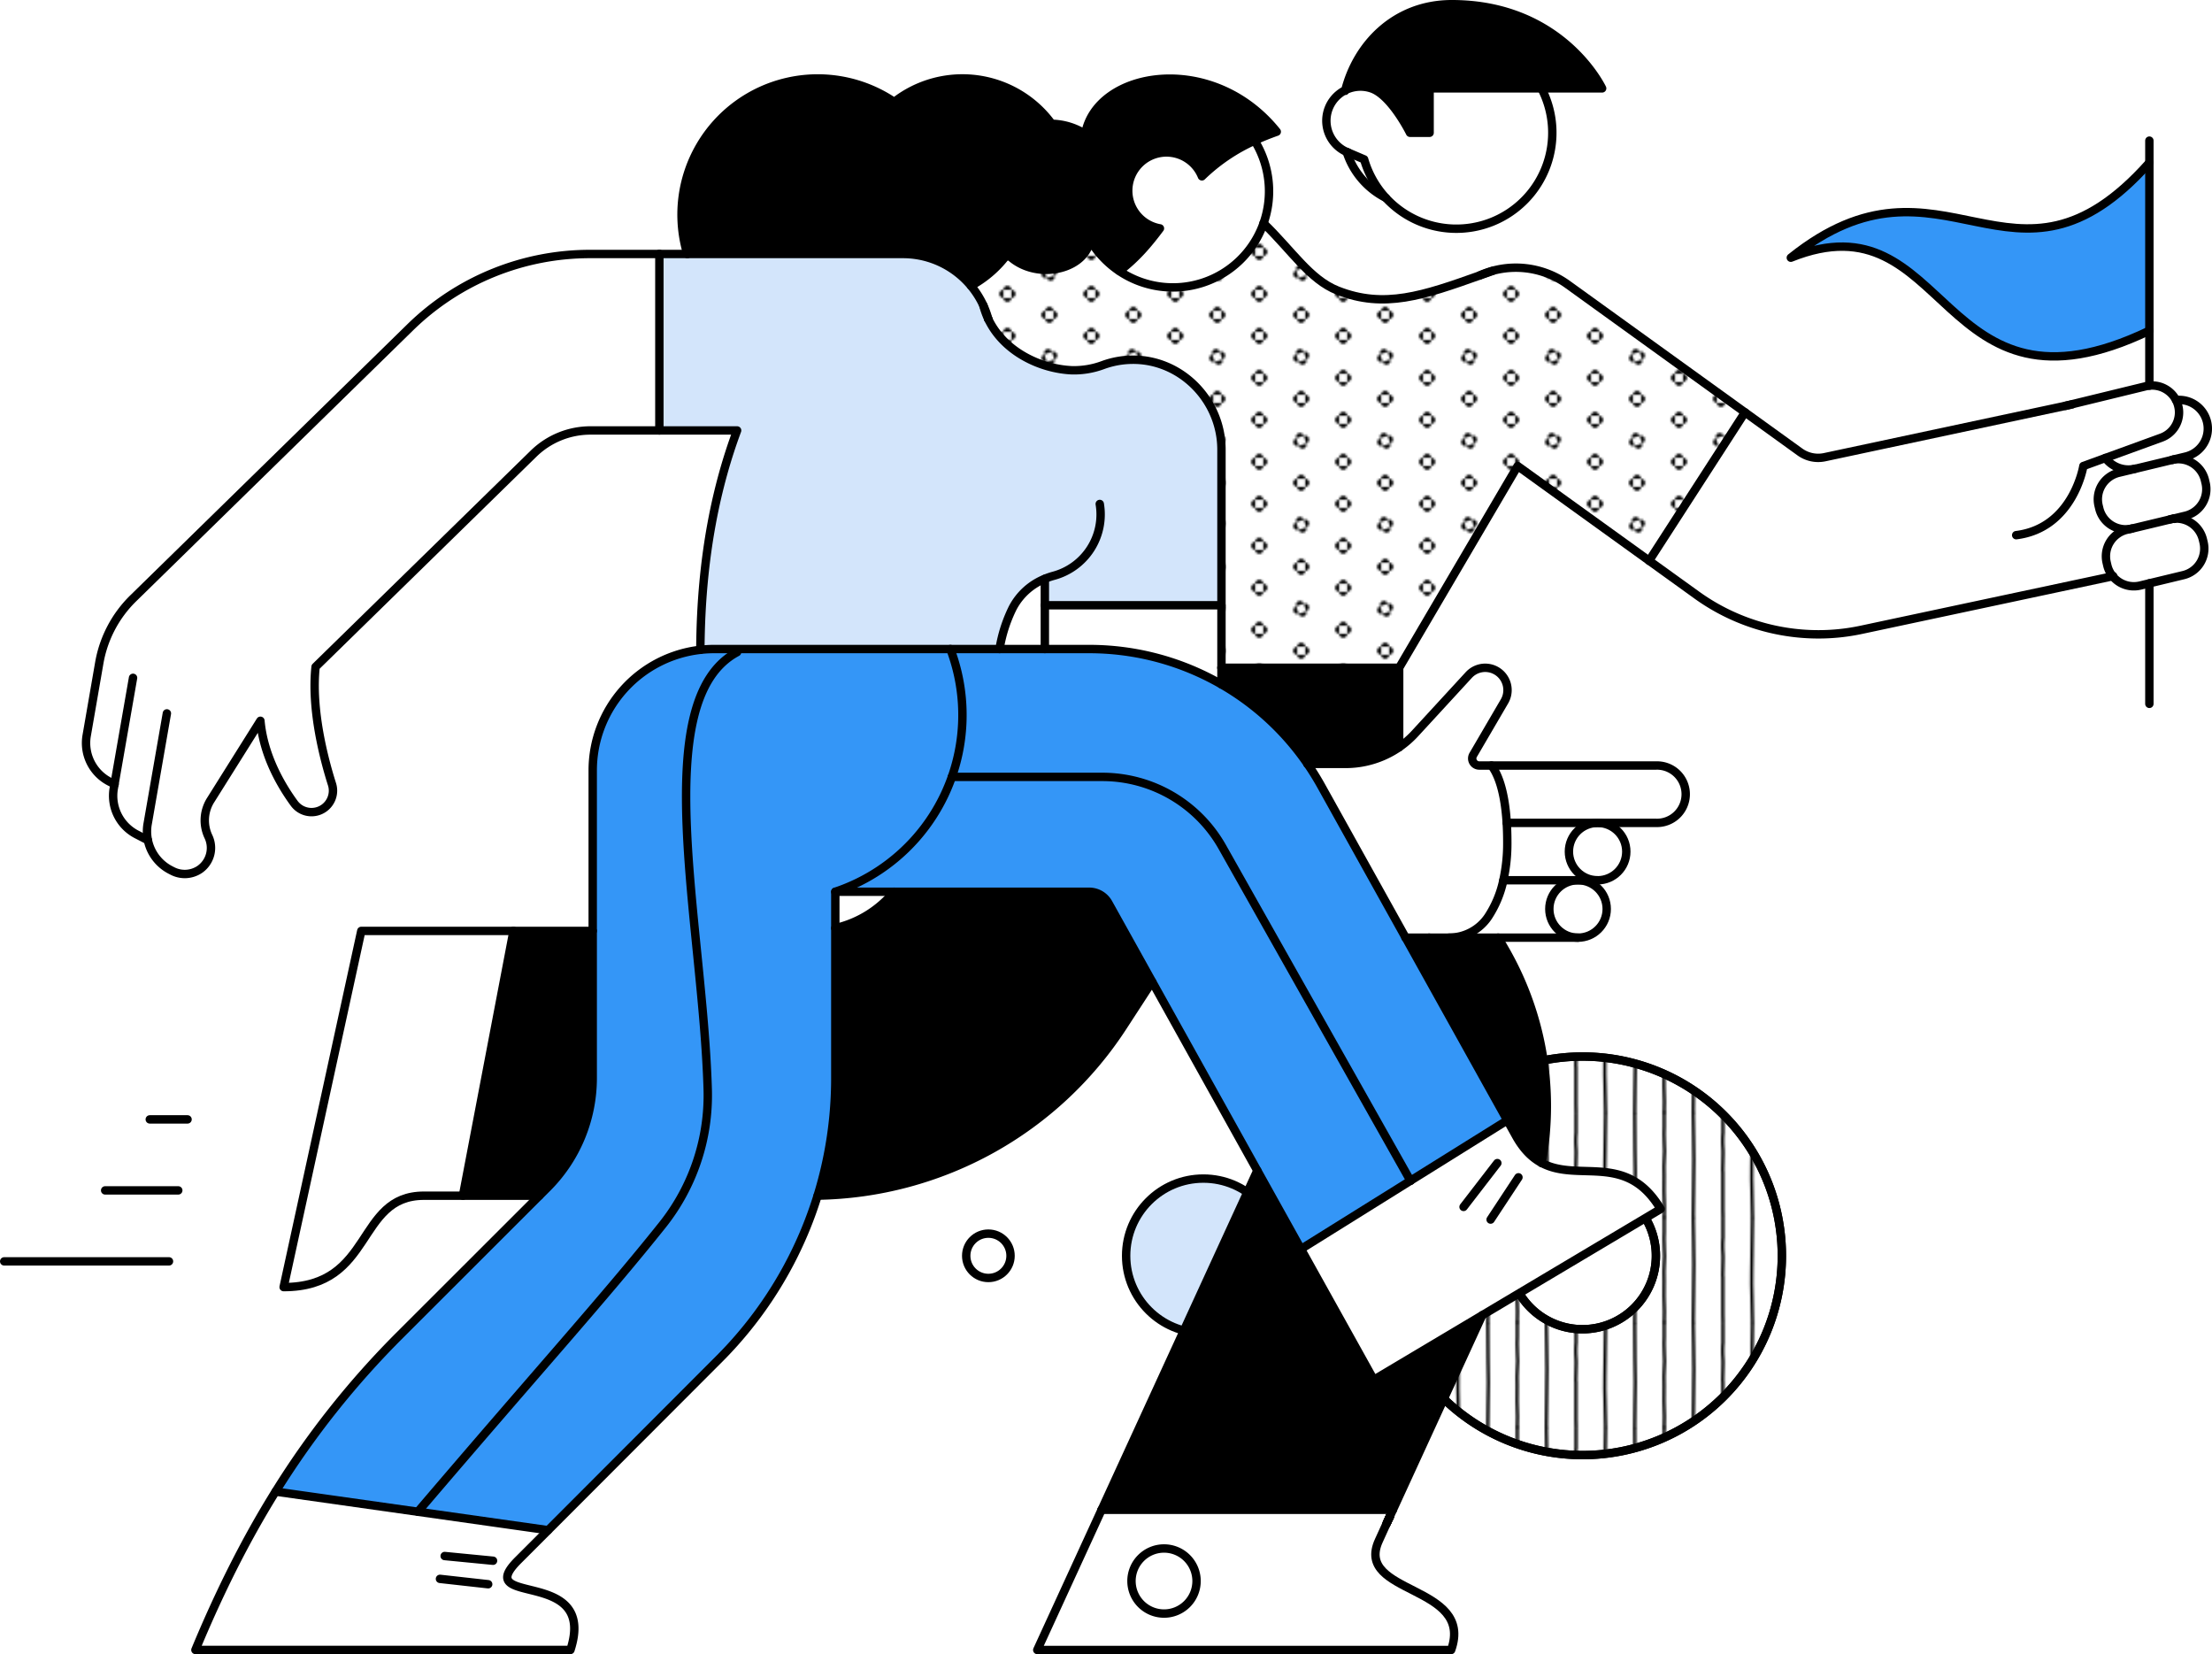 <svg xmlns="http://www.w3.org/2000/svg" xmlns:xlink="http://www.w3.org/1999/xlink" viewBox="0 0 1053.95 788.02"><defs><style>.cls-1,.cls-2,.cls-6{fill:none;}.cls-2,.cls-3,.cls-4,.cls-5,.cls-6{stroke:#000;stroke-linecap:round;stroke-linejoin:round;}.cls-2{stroke-width:1.5px;}.cls-3,.cls-7{fill:#fff;}.cls-3,.cls-4,.cls-5,.cls-6{stroke-width:4px;}.cls-4{fill:url(#New_Pattern_4);}.cls-10,.cls-5{fill:#d3e5fb;}.cls-8{fill:#3496f7;}.cls-9{fill:url(#New_Pattern_3);}</style><pattern id="New_Pattern_4" data-name="New Pattern 4" width="70" height="50" patternTransform="translate(0 30)" patternUnits="userSpaceOnUse" viewBox="0 0 70 50"><rect class="cls-1" width="70" height="50"></rect><path class="cls-2" d="M8.89,100c-.05-7.08.29-14.17.29-21.25,0-4.32-.37-17.48-.29-28.09"></path><path class="cls-2" d="M22.94,99.84c0-1.65.09-3.31.09-5,0-2.48-.21-5-.21-7.45s0-3.83.05-7.28c0-1.44-.06-2.9-.06-4.35,0-3.1.31-4.62.31-7.37,0-1.4-.27-4.94-.27-8.33q0-1.61.09-3.21V50.11"></path><path class="cls-2" d="M36.74,99.84c0-9.46.33-18.09.33-27.56,0-3.7-.15-7.46-.15-11.2,0-3.35-.1-7.29-.18-10.75"></path><path class="cls-2" d="M50.93,99.75c0-1.24-.07-2.75-.07-4,0-1.92,0-3.86,0-5.79,0-3.87,0-7.66,0-11.51a8.42,8.42,0,0,1-.08-1.22c0-.32.18-6.68.18-8,0-2.2-.21-3.25-.21-5.64,0-1.3.06-2.65.17-3.86,0-2.89,0-5.89,0-9.05"></path><path class="cls-2" d="M65,99.71c0-8.34-.55-15.73-.36-24.06.18-8.13.16-17.71.36-25.19"></path><path class="cls-2" d="M8.89,50c-.05-7.08.29-14.17.29-21.25,0-4.32-.37-17.48-.29-28.09"></path><path class="cls-2" d="M22.94,49.84c0-1.65.09-3.31.09-5,0-2.48-.21-5-.21-7.45s0-3.83.05-7.28c0-1.44-.06-2.9-.06-4.35,0-3.1.31-4.62.31-7.37,0-1.4-.27-4.94-.27-8.33q0-1.6.09-3.21V.11"></path><path class="cls-2" d="M36.74,49.84c0-9.46.33-18.09.33-27.56,0-3.7-.15-7.46-.15-11.2,0-3.35-.1-7.29-.18-10.75"></path><path class="cls-2" d="M50.93,49.75c0-1.24-.07-2.75-.07-4,0-1.92,0-3.86,0-5.79,0-3.87,0-7.66,0-11.51a8.42,8.42,0,0,1-.08-1.22c0-.32.18-6.68.18-8,0-2.2-.21-3.25-.21-5.64,0-1.3.06-2.65.17-3.86,0-2.89,0-5.89,0-9"></path><path class="cls-2" d="M65,49.71c0-8.34-.55-15.73-.36-24.06.18-8.13.16-17.71.36-25.19"></path><path class="cls-2" d="M8.89,0c-.05-7.08.29-14.17.29-21.25,0-4.32-.37-17.48-.29-28.09"></path><path class="cls-2" d="M22.94-.16c0-1.65.09-3.31.09-5,0-2.48-.21-5-.21-7.45s0-3.83.05-7.28c0-1.44-.06-2.9-.06-4.35,0-3.1.31-4.62.31-7.37,0-1.4-.27-4.94-.27-8.33q0-1.61.09-3.21v-6.71"></path><path class="cls-2" d="M36.74-.16c0-9.46.33-18.09.33-27.56,0-3.7-.15-7.46-.15-11.2,0-3.35-.1-7.29-.18-10.75"></path><path class="cls-2" d="M50.93-.25c0-1.24-.07-2.75-.07-4,0-1.92,0-3.86,0-5.79,0-3.87,0-7.66,0-11.51a8.42,8.42,0,0,1-.08-1.22c0-.32.18-6.68.18-8,0-2.2-.21-3.25-.21-5.64,0-1.3.06-2.65.17-3.86,0-2.89,0-5.89,0-9.05"></path><path class="cls-2" d="M65-.29c0-8.34-.55-15.73-.36-24.06.18-8.13.16-17.71.36-25.19"></path></pattern><pattern id="New_Pattern_3" data-name="New Pattern 3" width="40" height="40" patternTransform="translate(0 30)" patternUnits="userSpaceOnUse" viewBox="0 0 40 40"><rect class="cls-1" width="40" height="40"></rect><path d="M36.18,30a1.9,1.9,0,0,0,1.91,1.91V28.09A1.9,1.9,0,0,0,36.18,30Z"></path><path d="M40,33.82a1.9,1.9,0,0,0,1.91-1.91H38.09A1.9,1.9,0,0,0,40,33.82Z"></path><path d="M40,26.18a1.9,1.9,0,0,0-1.91,1.91h3.82A1.9,1.9,0,0,0,40,26.18Z"></path><path d="M16.18,40a1.9,1.9,0,0,0,1.91,1.91V38.09A1.9,1.9,0,0,0,16.18,40Z"></path><path d="M21.91,38.09v3.82a1.91,1.91,0,0,0,0-3.82Z"></path><path d="M20,36.18a1.9,1.9,0,0,0-1.91,1.91h3.82A1.9,1.9,0,0,0,20,36.18Z"></path><path d="M1.91,28.09v3.82a1.91,1.91,0,0,0,0-3.82Z"></path><path d="M36.18,10a1.9,1.9,0,0,0,1.91,1.91V8.09A1.9,1.9,0,0,0,36.18,10Z"></path><path d="M40,13.82a1.9,1.9,0,0,0,1.91-1.91H38.09A1.9,1.9,0,0,0,40,13.82Z"></path><path d="M40,6.18a1.9,1.9,0,0,0-1.91,1.91h3.82A1.9,1.9,0,0,0,40,6.18Z"></path><path d="M18.79,16.37a1.92,1.92,0,0,0-1.21,2.42l3.63-1.21A1.92,1.92,0,0,0,18.79,16.37Z"></path><path d="M22.42,21.21l-3.63,1.21a1.91,1.91,0,0,0,3.63-1.21Z"></path><path d="M16.37,21.21a1.92,1.92,0,0,0,2.42,1.21l-1.21-3.63A1.92,1.92,0,0,0,16.37,21.21Z"></path><path d="M23.63,18.79a1.92,1.92,0,0,0-2.42-1.21l1.21,3.63A1.92,1.92,0,0,0,23.63,18.79Z"></path><path d="M1.91,8.09v3.82a1.91,1.91,0,0,0,0-3.82Z"></path><path d="M20,3.82a1.9,1.9,0,0,0,1.91-1.91H18.09A1.9,1.9,0,0,0,20,3.82Z"></path><path d="M0,33.82a1.9,1.9,0,0,0,1.91-1.91H-1.91A1.9,1.9,0,0,0,0,33.82Z"></path><path d="M0,26.18a1.9,1.9,0,0,0-1.91,1.91H1.91A1.9,1.9,0,0,0,0,26.18Z"></path><path d="M0,13.82a1.9,1.9,0,0,0,1.91-1.91H-1.91A1.9,1.9,0,0,0,0,13.82Z"></path><path d="M0,6.18A1.9,1.9,0,0,0-1.91,8.09H1.91A1.9,1.9,0,0,0,0,6.18Z"></path><path d="M16.18,0a1.9,1.9,0,0,0,1.91,1.91V-1.91A1.9,1.9,0,0,0,16.18,0Z"></path><path d="M21.91-1.91V1.91A1.9,1.9,0,0,0,23.82,0,1.9,1.9,0,0,0,21.91-1.91Z"></path></pattern></defs><g id="Layer_2" data-name="Layer 2"><g id="illustrations"><path class="cls-3" d="M754,503.31A94.93,94.93,0,1,0,849,598.24,94.93,94.93,0,0,0,754,503.31Zm0,129.91a35,35,0,1,1,35-35A35,35,0,0,1,754,633.22Z"></path><path class="cls-4" d="M754,503.31A94.93,94.93,0,1,0,849,598.24,94.93,94.93,0,0,0,754,503.31Zm0,129.91a35,35,0,1,1,35-35A35,35,0,0,1,754,633.22Z"></path><circle class="cls-5" cx="573.36" cy="598.24" r="36.79"></circle><circle class="cls-6" cx="470.93" cy="598.24" r="10.56"></circle><path class="cls-7" d="M1051.57,201a13.68,13.68,0,0,1-10.08,16.49l-24.14,5.81a13.66,13.66,0,0,1-14.17-5.11l26.64-9.73a12.79,12.79,0,0,0,8.41-12A12.35,12.35,0,0,0,1038,194a13,13,0,0,0-1.16-3.37A13.69,13.69,0,0,1,1051.57,201Z"></path><path class="cls-7" d="M1035.41,219a13,13,0,0,1,15.16,9.7l.31,1.29a13,13,0,0,1-9.58,15.69l-5.3,1.28h0l-20.13,4.84h0a13,13,0,0,1-15.64-9.6l-.31-1.29a13,13,0,0,1,9.6-15.69l25.49-6.14Z"></path><path class="cls-7" d="M1035.94,247.09A13,13,0,0,1,1049.6,257l.31,1.29a13,13,0,0,1-9.59,15.69l-20.55,4.95a13,13,0,0,1-15.7-9.58l-.3-1.3a13,13,0,0,1,9.59-15.68l2.46-.6h0l18.1-4.36A12,12,0,0,1,1035.94,247.09Z"></path><path class="cls-7" d="M1003.18,218.17a13.66,13.66,0,0,0,14.17,5.11l-7.88,1.91a13,13,0,0,0-9.6,15.69l.31,1.29a13,13,0,0,0,15.64,9.6l-2.46.6a13,13,0,0,0-9.59,15.68l.3,1.3a13.09,13.09,0,0,0,2.54,5.13c-.59.14-1.19.29-1.79.42L887,300a98.15,98.15,0,0,1-20.57,2.18,99.16,99.16,0,0,1-57.94-18.68l-22.71-16.38,45.7-70.72,26.19,18.89a14.88,14.88,0,0,0,11.8,2.47l114.74-24.47,38.25-9.32a12.32,12.32,0,0,1,1.7-.29,12.85,12.85,0,0,1,12.71,6.88A13,13,0,0,1,1038,194a12.35,12.35,0,0,1,.25,2.48,12.79,12.79,0,0,1-8.41,12Z"></path><path class="cls-8" d="M1024.11,77.49v80.05c-101.44,48.61-94.78-65.3-170.84-34.77C926.16,64.36,958.89,150.78,1024.11,77.49Z"></path><path class="cls-7" d="M831.43,196.43l-45.7,70.72L723.12,222l-56.46,96.1H581.94V214.2c0-23.42-19.15-43.12-42.56-42.83a41.88,41.88,0,0,0-13.69,2.46,39.63,39.63,0,0,1-15,2.56c-14.91-.64-32.42-8.81-39.82-24.32h0a40.68,40.68,0,0,0-2.38-6.56,41.1,41.1,0,0,0-5.88-9.34h0A52.92,52.92,0,0,0,480,121c12.48,13,36.76,8.16,39.42-6.56a46.32,46.32,0,0,0,13.93,14.72A45.82,45.82,0,0,0,602,106.31c13.57,13.08,22.05,26.85,35.32,32.08,22.19,8.77,40.82,2.35,67.74-7.21,2-.73,4.09-1.46,6.22-2.21a42,42,0,0,1,35.56,6.49Z"></path><path class="cls-9" d="M831.43,196.43l-45.7,70.72L723.12,222l-56.46,96.1H581.94V214.2c0-23.42-19.15-43.12-42.56-42.83a41.88,41.88,0,0,0-13.69,2.46,39.63,39.63,0,0,1-15,2.56c-14.91-.64-32.42-8.81-39.82-24.32h0a40.68,40.68,0,0,0-2.38-6.56,41.1,41.1,0,0,0-5.88-9.34h0A52.92,52.92,0,0,0,480,121c12.48,13,36.76,8.16,39.42-6.56a46.32,46.32,0,0,0,13.93,14.72A45.82,45.82,0,0,0,602,106.31c13.57,13.08,22.05,26.85,35.32,32.08,22.19,8.77,40.82,2.35,67.74-7.21,2-.73,4.09-1.46,6.22-2.21a42,42,0,0,1,35.56,6.49Z"></path><path class="cls-7" d="M789,364.68A13.67,13.67,0,1,1,789,392H717.92c-1-16-4.48-23.67-7.27-27.33Z"></path><path class="cls-7" d="M791.15,576,654.57,657.32,619.88,595l52.17-32.54h0l46.06-28.73,4.15,7.47c3.65,6.55,7.8,10.49,12.27,12.86C752.2,563.48,774.84,548.63,791.15,576Z"></path><circle class="cls-7" cx="761.21" cy="405.68" r="13.67"></circle><path d="M763.37,42.1H681.16V63.25h-9.34s-8.93-18.07-18.45-21.15a16.3,16.3,0,0,0-4.82-.72,16.12,16.12,0,0,0-7.63,1.9C646.31,21.65,664.29,2,691.75,2,744.48,2,763.37,42.1,763.37,42.1Z"></path><circle class="cls-7" cx="751.88" cy="433.01" r="13.67"></circle><path class="cls-7" d="M717.92,392h43.29a13.67,13.67,0,1,0,0,27.33h-44.9a80.61,80.61,0,0,0,1.88-18.06Q718.19,396.24,717.92,392Z"></path><path class="cls-7" d="M716.32,419.34h35.56a13.67,13.67,0,0,0,0,27.33H690.4A22.51,22.51,0,0,0,709,436.82a50.39,50.39,0,0,0,7.3-17.48Z"></path><path class="cls-7" d="M660.34,94.27A45.48,45.48,0,0,1,650,75.92l-7.7-3.29c-.21-.1-.42-.18-.63-.3A16.25,16.25,0,0,1,653.37,42.1c9.52,3.08,18.45,21.15,18.45,21.15h9.34V42.1h53.3a45.72,45.72,0,0,1-74.12,52.17Z"></path><path d="M716.85,451.9a149.46,149.46,0,0,1,17.68,102.17c-4.47-2.37-8.62-6.31-12.27-12.86l-52.63-94.54h44.18Z"></path><path class="cls-8" d="M718.11,533.74l-46.06,28.73-89.67-159a65.62,65.62,0,0,0-57.15-33.39H453.55a89.23,89.23,0,0,0-.73-60.91H519a126.17,126.17,0,0,1,104,54.72q3.33,4.84,6.23,10Z"></path><path class="cls-7" d="M717.92,392q.27,4.23.27,9.27a80.61,80.61,0,0,1-1.88,18.06,50.39,50.39,0,0,1-7.3,17.48,22.51,22.51,0,0,1-18.61,9.85H669.63L629.15,374q-2.89-5.19-6.23-10h18.23a44.92,44.92,0,0,0,33.08-14.52l25.62-27.85a10.63,10.63,0,0,1,17,12.55l-14.92,25.53a3.36,3.36,0,0,0,2.9,5.06h5.82C713.44,368.34,716.93,376,717.92,392Z"></path><polygon points="654.57 657.32 706.23 626.55 663.68 719.23 524.88 719.23 599.07 557.65 654.57 657.32"></polygon><path class="cls-7" d="M705.09,131.18a41.43,41.43,0,0,1,6.22-2.21C709.18,129.72,707.11,130.45,705.09,131.18Z"></path><path class="cls-7" d="M657,733.86c-12,26,45.6,20.82,34.43,52.16H494.22l30.66-66.79h138.8l-1.44,3.14h0l0,0h0l-.09.19-.08.18a.59.59,0,0,1,0,.08c.22-.46.2-.42-.16.35l-.1.21c.35-.75.31-.65-.19.44l-.15.32c0,.09-.09.2-.14.29l-.15.34-.1.21-.28.63c-.05.09-.09.19-.14.28Zm-86.85,19.31a15.5,15.5,0,1,0-15.49,15.5A15.49,15.49,0,0,0,570.12,753.17Z"></path><path class="cls-8" d="M672.05,562.47h0L619.88,595,528.12,430.2a10.48,10.48,0,0,0-9.16-5.38H398a89,89,0,0,0,55.51-54.72h71.68a65.62,65.62,0,0,1,57.15,33.39Z"></path><path d="M666.66,318.1V356a44.93,44.93,0,0,1-25.51,7.94H622.92a126.21,126.21,0,0,0-41-37.86V318.1Z"></path><polygon class="cls-7" points="662.27 722.3 662.24 722.38 662.24 722.37 662.27 722.3"></polygon><path class="cls-7" d="M662.24,722.38l0,.06h0Z"></path><path class="cls-7" d="M662.21,722.44l-.09.19Z"></path><path class="cls-7" d="M662,722.81l-.2.43c.36-.77.38-.81.16-.35A.59.59,0,0,0,662,722.81Z"></path><path class="cls-7" d="M661.74,723.45l-.19.44C662.05,722.8,662.09,722.7,661.74,723.45Z"></path><path class="cls-7" d="M661.4,724.21l-.14.29C661.31,724.41,661.36,724.3,661.4,724.21Z"></path><path class="cls-7" d="M661.23,724.57l-.08.2a.21.21,0,0,0,0,.07Z"></path><path class="cls-7" d="M660.73,725.68l-.24.5.1-.22C660.64,725.87,660.68,725.77,660.73,725.68Z"></path><path class="cls-7" d="M650,75.92a45.48,45.48,0,0,0,10.37,18.35,37.33,37.33,0,0,1-18.7-21.92v0c.21.12.42.2.63.3l.1,0Z"></path><path class="cls-7" d="M597.79,67a45.8,45.8,0,0,1-64.42,62.16c8.13-6.17,13.9-13.12,19.27-20.28a18.22,18.22,0,1,1,20-24.8A87.69,87.69,0,0,1,597.79,67Z"></path><path d="M608.31,62.7q-5.68,2-10.52,4.25A87.69,87.69,0,0,0,572.67,84a18.22,18.22,0,1,0-20,24.8c-5.37,7.16-11.14,14.11-19.27,20.28a46.32,46.32,0,0,1-13.93-14.72C516.78,129.11,492.5,134,480,121a52.92,52.92,0,0,1-17.35,15.2h0A41.92,41.92,0,0,0,430.31,121H327.49a64.89,64.89,0,0,1,98.59-72.41,52.62,52.62,0,0,1,75,10.38,30.78,30.78,0,0,1,16,4.87C522.4,33.71,577.51,24.31,608.31,62.7Z"></path><path class="cls-7" d="M581.94,318.1v7.95a126,126,0,0,0-63-16.86H497.84V288.33h84.1Z"></path><path class="cls-10" d="M497.84,275.73a29.89,29.89,0,0,0-15.47,14.17,69.16,69.16,0,0,0-6.12,19.29h-136a56.41,56.41,0,0,0-6.53.37h0c.23-45.27,8.09-79.17,17.51-104.49h-37V121H430.31a41.92,41.92,0,0,1,32.35,15.2,41.1,41.1,0,0,1,5.88,9.34,36.76,36.76,0,0,0,2.38,6.56h0c7.4,15.51,24.91,23.68,39.82,24.32a39.63,39.63,0,0,0,15-2.56,41.88,41.88,0,0,1,13.69-2.46c23.41-.29,42.56,19.41,42.56,42.83v74.13h-84.1Z"></path><path class="cls-7" d="M554.63,737.67a15.5,15.5,0,1,1-15.51,15.5A15.49,15.49,0,0,1,554.63,737.67Z"></path><path d="M528.12,430.2,549,467.67l-14,21.52a176.77,176.77,0,0,1-145.33,80.39A190.39,190.39,0,0,0,398,513.3V442.14A51,51,0,0,0,426,424.82h93A10.48,10.48,0,0,1,528.12,430.2Z"></path><path class="cls-7" d="M470.92,152.06a36.76,36.76,0,0,1-2.38-6.56A40.68,40.68,0,0,1,470.92,152.06Z"></path><path class="cls-8" d="M453.55,370.1A89,89,0,0,1,398,424.82V513.3a189,189,0,0,1-55.68,134.42L261.14,729l-62-8.78c57.73-67.74,88.59-101.63,116.52-136.61a99.06,99.06,0,0,0,21.59-64.67c-2.27-79-29-185.18,14-208.21v-1.49H452.82a89.23,89.23,0,0,1,.73,60.91Z"></path><path class="cls-8" d="M351.21,309.19v1.49c-43,23-16.28,129.2-14,208.21a99.06,99.06,0,0,1-21.59,64.67c-27.93,35-58.79,68.87-116.52,136.61l-67.77-9.6a413.59,413.59,0,0,1,59.67-75L260.6,566a74,74,0,0,0,21.81-52.66V367a57.81,57.81,0,0,1,51.29-57.44,56.41,56.41,0,0,1,6.53-.37Z"></path><path class="cls-7" d="M70.47,400.23h0l-5.33-2.75a20.71,20.71,0,0,1-10.91-22l.35-2h0l-2.38-1.23a20.71,20.71,0,0,1-10.91-22l6-34.61A56.61,56.61,0,0,1,63.5,285L195.38,156A122.43,122.43,0,0,1,281.45,121h32.72v84.1H281.45a38.8,38.8,0,0,0-27.29,11.12L150.37,317.63c-2.18,20.55,4.07,44.13,7.8,55.89a10.09,10.09,0,0,1,.49,3.1,10.23,10.23,0,0,1-18.47,6.06c-6-8.2-14.59-22.55-16.11-39.34l-23.59,37.58a18.07,18.07,0,0,0-1.23,17.5,12.47,12.47,0,0,1-4.18,15.78,12.79,12.79,0,0,1-13.08.61l-.74-.38A20.67,20.67,0,0,1,70.47,400.23Z"></path><path d="M282.41,443.47V513.3A74,74,0,0,1,260.6,566L257,569.61H220.57l24.09-126.14Z"></path><path class="cls-7" d="M246.94,743.15C224,766.07,284.78,745.94,271.8,786H93.11c11.38-27.42,23.8-52.28,38.21-75.45L261.14,729Z"></path><path class="cls-7" d="M244.66,443.47,220.57,569.61H202c-32.55,0-23.61,43.54-66.83,43.54l37-169.68Z"></path><line class="cls-6" x1="497.84" y1="309.19" x2="497.84" y2="275.73"></line><path class="cls-6" d="M734.53,554.07A149.46,149.46,0,0,0,716.85,451.9l-3-5.23"></path><path class="cls-6" d="M705.09,131.18a42.12,42.12,0,0,1,41.78,4.28l110.75,79.86a14.88,14.88,0,0,0,11.8,2.47l117.86-25.14"></path><path class="cls-6" d="M1017.35,223.28a13.66,13.66,0,0,1-14.17-5.11"></path><path class="cls-6" d="M1036.82,190.59a13.67,13.67,0,0,1,4.67,26.88l-6.53,1.58"></path><path class="cls-6" d="M1035.42,219h0v0Z"></path><path class="cls-6" d="M1036,246.92l-.06.17,0,.1"></path><path class="cls-6" d="M1006.85,274.41l-.24.07c-.59.14-1.19.29-1.79.42L887,300a98.15,98.15,0,0,1-20.57,2.18,99.16,99.16,0,0,1-57.94-18.68L723.12,222l-56.46,96.1V356"></path><line class="cls-6" x1="524.88" y1="719.23" x2="599.07" y2="557.65"></line><polygon class="cls-6" points="662.27 722.3 662.24 722.37 662.24 722.38 662.27 722.3"></polygon><path class="cls-6" d="M662.21,722.44h0l0,0Z"></path><path class="cls-6" d="M662.21,722.44l-.09.19"></path><path class="cls-6" d="M661.84,723.24c.36-.77.38-.81.16-.35a.59.59,0,0,0,0-.08"></path><path class="cls-6" d="M661.74,723.45c.35-.75.31-.65-.19.44"></path><path class="cls-6" d="M661.26,724.5c0-.09.1-.2.14-.29"></path><line class="cls-6" x1="661.11" y1="724.84" x2="661.23" y2="724.57"></line><path class="cls-6" d="M660.49,726.18l.1-.22c0-.09.09-.19.14-.28"></path><path class="cls-6" d="M660.73,725.68,657,733.86c-12,26,45.6,20.82,34.43,52.16H494.22l30.66-66.79"></path><path class="cls-6" d="M660.73,725.68l.28-.63.1-.21"></path><path class="cls-6" d="M661.23,724.57l-.08.2a.21.21,0,0,0,0,.07"></path><line class="cls-6" x1="661.23" y1="724.57" x2="661.26" y2="724.5"></line><line class="cls-6" x1="661.74" y1="723.45" x2="661.26" y2="724.5"></line><line class="cls-6" x1="661.74" y1="723.45" x2="661.84" y2="723.24"></line><line class="cls-6" x1="662.04" y1="722.81" x2="661.84" y2="723.24"></line><line class="cls-6" x1="662.04" y1="722.81" x2="662.12" y2="722.63"></line><line class="cls-6" x1="706.23" y1="626.55" x2="662.12" y2="722.63"></line><path class="cls-6" d="M261.14,729l-14.2,14.2C224,766.07,284.78,745.94,271.8,786H93.11c11.38-27.42,23.8-52.28,38.21-75.45a413.59,413.59,0,0,1,59.67-75L260.6,566a74,74,0,0,0,21.81-52.66V367a57.81,57.81,0,0,1,51.29-57.44,56.41,56.41,0,0,1,6.53-.37H519a126.17,126.17,0,0,1,104,54.72q3.33,4.84,6.23,10l93.11,167.26c3.65,6.55,7.8,10.49,12.27,12.86,17.67,9.41,40.31-5.44,56.62,21.92L654.57,657.32,528.12,430.2a10.48,10.48,0,0,0-9.16-5.38H398V513.3a189,189,0,0,1-55.68,134.42Z"></path><path class="cls-6" d="M426,424.82A51,51,0,0,1,398,442.14"></path><path class="cls-6" d="M282.41,443.47H172.14l-37,169.68c43.22,0,34.28-43.54,66.83-43.54H257"></path><path class="cls-6" d="M389.61,569.58a176.77,176.77,0,0,0,145.33-80.39l14-21.52"></path><line class="cls-6" x1="666.66" y1="318.1" x2="581.94" y2="318.1"></line><path class="cls-6" d="M470.92,152.07c7.4,15.51,24.91,23.68,39.82,24.32a39.63,39.63,0,0,0,15-2.56,41.88,41.88,0,0,1,13.69-2.46c23.41-.29,42.56,19.41,42.56,42.83V326.05"></path><path class="cls-6" d="M468.54,145.5a36.76,36.76,0,0,0,2.38,6.56"></path><path class="cls-6" d="M476.25,309.19a69.16,69.16,0,0,1,6.12-19.29,29.89,29.89,0,0,1,15.47-14.17h0a32.9,32.9,0,0,1,4.26-1.46A30.25,30.25,0,0,0,524,240.08"></path><line class="cls-6" x1="314.17" y1="120.96" x2="314.17" y2="205.06"></line><line class="cls-6" x1="497.84" y1="288.33" x2="581.94" y2="288.33"></line><path class="cls-6" d="M470.92,152.07h0a41.65,41.65,0,0,0-2.38-6.56A42.11,42.11,0,0,0,430.31,121H281.45A122.43,122.43,0,0,0,195.38,156L63.5,285a56.61,56.61,0,0,0-16.19,30.76l-6,34.61a20.71,20.71,0,0,0,10.91,22l2.38,1.23"></path><path class="cls-6" d="M63.39,322.91l-9.17,52.6a20.71,20.71,0,0,0,10.91,22l5.33,2.75"></path><path class="cls-6" d="M79.51,339.85l-9.16,52.61a20.7,20.7,0,0,0,10.91,22l.74.38a12.79,12.79,0,0,0,13.08-.61,12.47,12.47,0,0,0,4.18-15.78,18.07,18.07,0,0,1,1.23-17.5l23.59-37.58c1.52,16.79,10.1,31.14,16.11,39.34a10.23,10.23,0,0,0,18.47-6.06,10.09,10.09,0,0,0-.49-3.1c-3.73-11.76-10-35.34-7.8-55.89L254.16,216.18a38.8,38.8,0,0,1,27.29-11.12h69.76c-9.42,25.32-17.28,59.22-17.51,104.49"></path><line class="cls-6" x1="220.57" y1="569.61" x2="244.66" y2="443.47"></line><line class="cls-6" x1="524.88" y1="719.23" x2="663.68" y2="719.23"></line><path class="cls-6" d="M570.12,753.17a15.5,15.5,0,1,0-15.49,15.5A15.49,15.49,0,0,0,570.12,753.17Z"></path><line class="cls-6" x1="672.05" y1="562.47" x2="718.11" y2="533.74"></line><line class="cls-6" x1="619.88" y1="595.02" x2="672.05" y2="562.48"></line><line class="cls-6" x1="131.32" y1="710.57" x2="261.14" y2="728.95"></line><line class="cls-6" x1="697.34" y1="574.95" x2="713.44" y2="554.07"></line><line class="cls-6" x1="710.23" y1="580.98" x2="723.5" y2="560.85"></line><line class="cls-6" x1="211.87" y1="741.26" x2="234.92" y2="743.5"></line><line class="cls-6" x1="209.63" y1="752.14" x2="232.61" y2="754.7"></line><path class="cls-6" d="M199.09,720.17c57.73-67.74,88.59-101.63,116.52-136.61a99.06,99.06,0,0,0,21.59-64.67c-2.27-79-29-185.18,14-208.21"></path><path class="cls-6" d="M452.82,309.19A88.79,88.79,0,0,1,398,424.82"></path><path class="cls-6" d="M453.54,370.1h71.69a65.62,65.62,0,0,1,57.15,33.39l89.67,159h0"></path><path class="cls-6" d="M622.92,363.91h18.23a44.92,44.92,0,0,0,33.08-14.52l25.62-27.85a10.63,10.63,0,0,1,17,12.55l-14.92,25.53a3.36,3.36,0,0,0,2.9,5.06H789A13.67,13.67,0,1,1,789,392H717.92"></path><line class="cls-6" x1="716.32" y1="419.34" x2="761.21" y2="419.34"></line><path class="cls-6" d="M690.4,446.67A22.51,22.51,0,0,0,709,436.82a50.67,50.67,0,0,0,7.3-17.48,81.2,81.2,0,0,0,1.88-18.06q0-5-.27-9.27c-1-16-4.48-23.67-7.27-27.33"></path><line class="cls-6" x1="669.63" y1="446.67" x2="680.96" y2="446.67"></line><line class="cls-6" x1="751.88" y1="446.67" x2="680.96" y2="446.67"></line><circle class="cls-6" cx="761.21" cy="405.68" r="13.67"></circle><circle class="cls-6" cx="751.88" cy="433.01" r="13.67"></circle><path class="cls-6" d="M711.31,129l-6.22,2.21c-26.9,9.58-45.55,16-67.74,7.21-13.27-5.23-21.75-19-35.32-32.08"></path><line class="cls-6" x1="785.73" y1="267.15" x2="831.43" y2="196.43"></line><path class="cls-6" d="M1034,247.4a12,12,0,0,1,2-.31A13,13,0,0,1,1049.6,257l.31,1.29a13,13,0,0,1-9.59,15.69l-20.55,4.95a13,13,0,0,1-15.7-9.58l-.3-1.3a13,13,0,0,1,9.59-15.68l2.46-.6"></path><path class="cls-6" d="M1035.41,219a13,13,0,0,1,15.16,9.7l.31,1.29a13,13,0,0,1-9.58,15.69l-5.3,1.28h0l-20.13,4.84h0a13,13,0,0,1-15.64-9.6l-.31-1.29a13,13,0,0,1,9.6-15.69l25.49-6.14Z"></path><path class="cls-6" d="M984.16,193.32l38.25-9.32a12.32,12.32,0,0,1,1.7-.29,12.86,12.86,0,0,1,12.71,6.88A13,13,0,0,1,1038,194a12.35,12.35,0,0,1,.25,2.48,12.79,12.79,0,0,1-8.41,12L992.66,222s-4.77,29.57-32,32.94"></path><path class="cls-6" d="M1024.11,77.49c-65.22,73.29-97.95-13.13-170.84,45.28,76.06-30.53,69.4,83.38,170.84,34.77"></path><line class="cls-6" x1="1024.11" y1="66.99" x2="1024.11" y2="183.71"></line><line class="cls-6" x1="1024.11" y1="277.89" x2="1024.11" y2="335.3"></line><path class="cls-6" d="M642.37,72.67l7.6,3.25A45.73,45.73,0,1,0,734.46,42.1"></path><path class="cls-6" d="M642.37,72.67l-.1,0c-.21-.1-.42-.18-.63-.3A16.25,16.25,0,0,1,653.37,42.1c9.52,3.08,18.45,21.15,18.45,21.15h9.34V42.1h82.21S744.48,2,691.75,2c-27.46,0-45.44,19.65-50.83,41.28"></path><path class="cls-6" d="M641.64,72.35a37.33,37.33,0,0,0,18.7,21.92h0"></path><path class="cls-6" d="M462.67,136.15A52.92,52.92,0,0,0,480,121c12.48,13,36.76,8.16,39.42-6.56a46.22,46.22,0,0,0,13.93,14.72A45.8,45.8,0,0,0,597.79,67"></path><path class="cls-6" d="M327.49,121a64.89,64.89,0,0,1,98.59-72.41,52.62,52.62,0,0,1,75,10.38,30.78,30.78,0,0,1,16,4.87c5.34-30.09,60.45-39.49,91.25-1.1q-5.68,2-10.52,4.25A87.69,87.69,0,0,0,572.67,84a18.22,18.22,0,1,0-20,24.8c-5.37,7.16-11.14,14.11-19.27,20.28"></path><line class="cls-6" x1="80.52" y1="600.89" x2="2" y2="600.89"></line><line class="cls-6" x1="84.94" y1="567.08" x2="50.1" y2="567.08"></line><line class="cls-6" x1="89.36" y1="533.26" x2="71.36" y2="533.26"></line></g></g></svg>